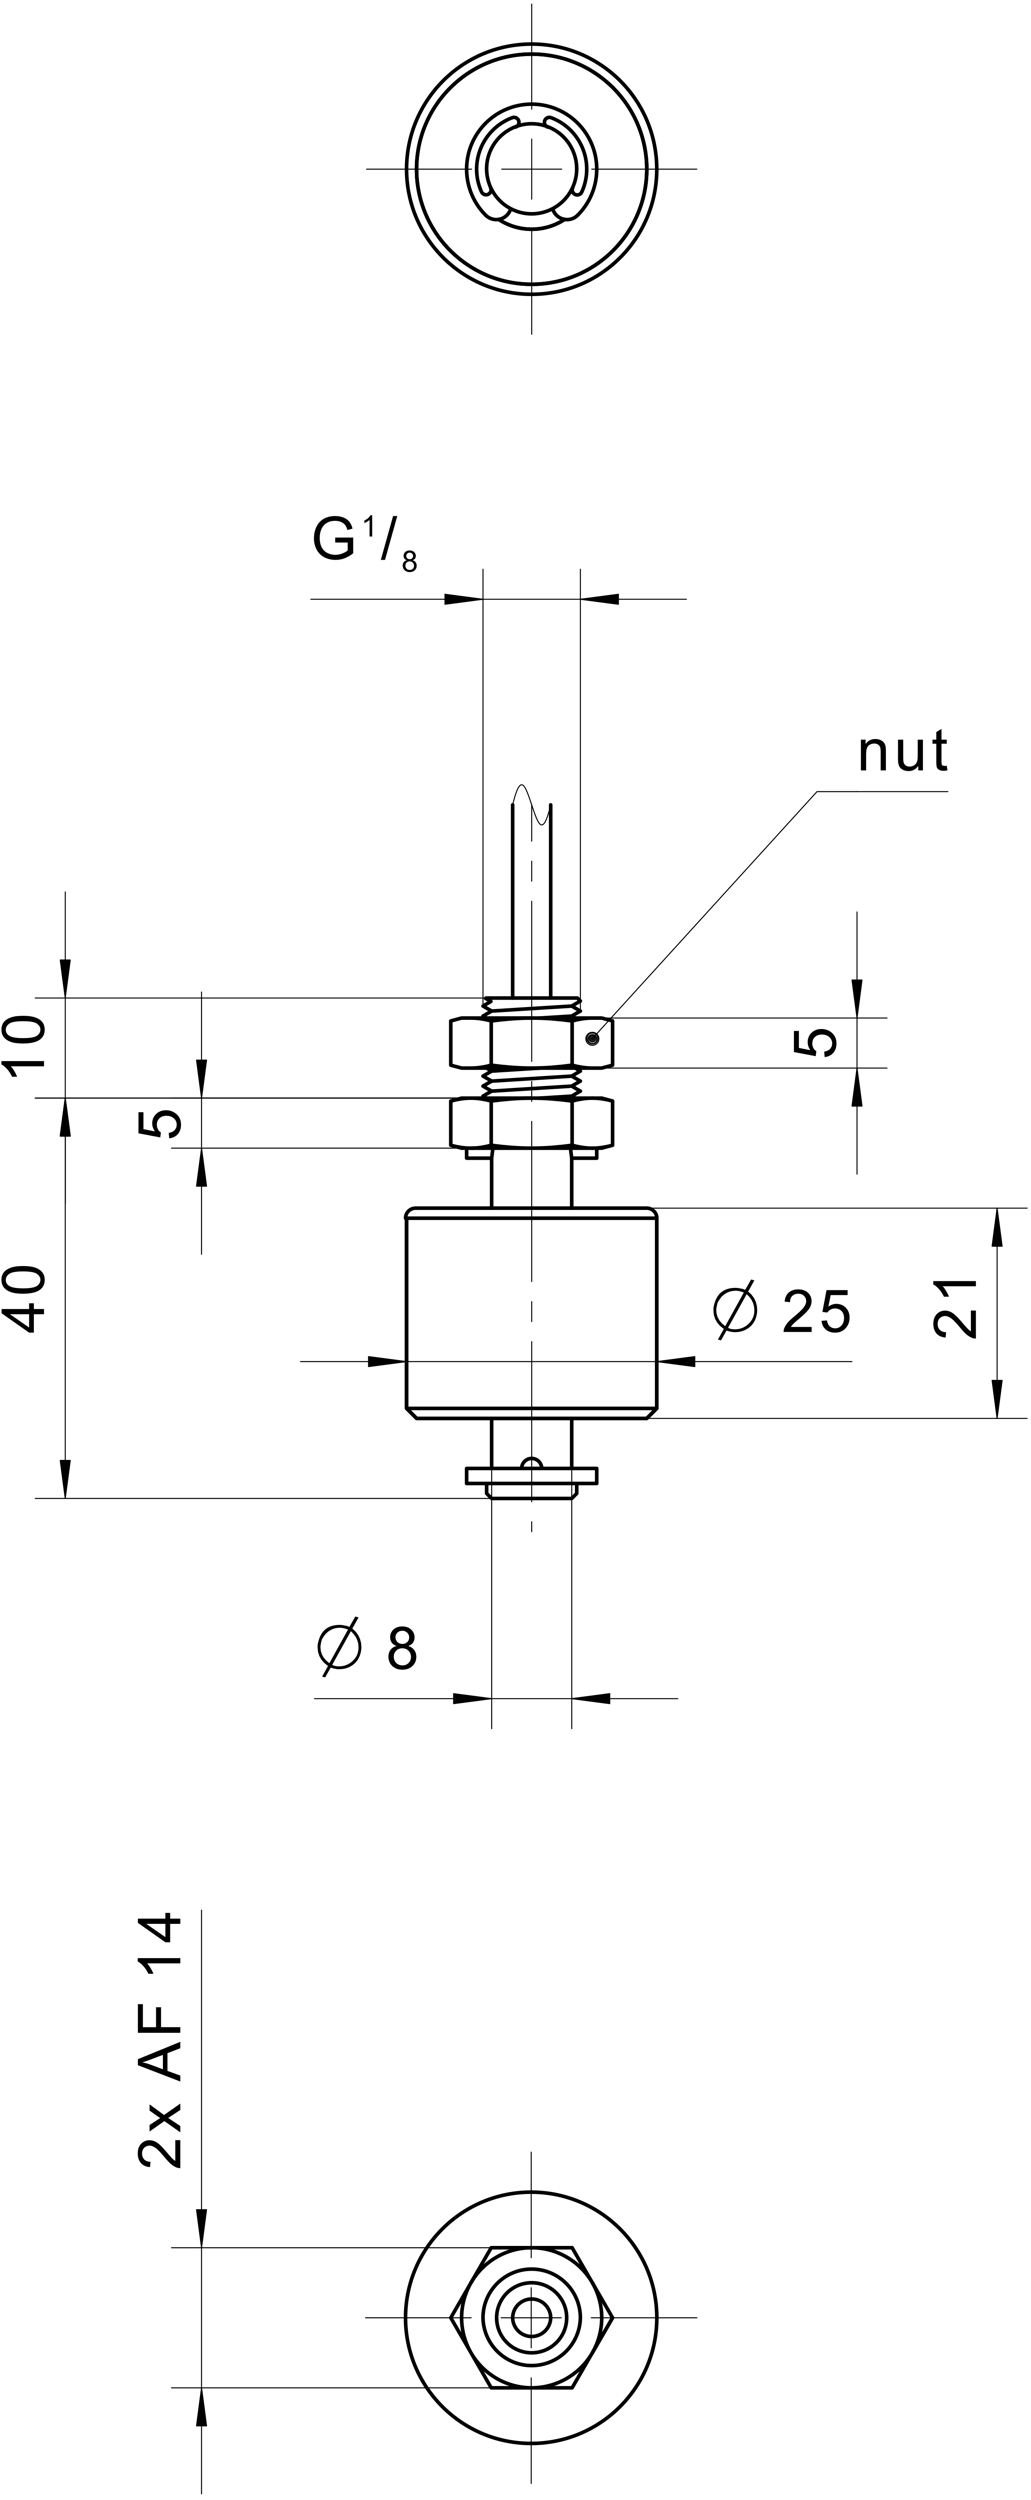 <svg fill="#000000" viewBox="0 0 194.67 472" xmlns="http://www.w3.org/2000/svg"><path d="m100.3 443.3v-11.338m0 17.008v19.946m0-42.624v-19.945m-11.338 31.283h-19.946m25.616 0h11.337m5.669 0h19.947m-38.75-160.36v49.133m15.12-49.133v49.133m20.031-5.669h-68.61" fill="none" stroke="#000" stroke-linecap="round" stroke-linejoin="round" stroke-miterlimit="10" stroke-width=".189"/><path d="M74.859 310.787l-.374-.171-.301-.213-.232-.255-.221-.457-.074-.539.039-.42.118-.384.195-.35.276-.317.34-.26.392-.185.444-.112.496-.039.5.039.448.115.397.192.345.268.28.32.2.353.12.387.038.42-.073.522-.221.451-.227.253-.295.211-.364.17.452.193.374.26.296.324.214.38.13.426.044.472-.046.494-.137.452-.227.412-.319.37-.391.306-.45.218-.506.131-.566.044-.564-.044-.506-.13-.45-.22-.393-.305-.317-.374-.227-.419-.136-.46-.047-.501.045-.494.131-.434.22-.379.302-.316.377-.241zm-.198-1.668l.092.517.275.413.421.27.531.09.516-.089.412-.267.276-.4.09-.478-.093-.499-.284-.41-.417-.278-.51-.093-.517.09-.42.271-.278.396zm-.316 3.7l.05.414.148.4.25.351.344.261.41.16.437.055.444-.05.388-.153.333-.252.256-.329.152-.385.05-.439-.052-.447-.16-.39-.263-.339-.339-.257-.395-.155-.446-.05-.436.05-.385.152-.333.256-.251.33-.151.383-.05.434M68.098 312.09l-.174.562-.236.51-.297.457-.36.405-.423.352-.457.287-.482.222-.505.159-.53.095-.551.033-.478-.021-.615-.119-.36-.099-.198-.06-1.035 1.85-.576-.16 1.114-2.008-.708-.562-.551-.634-.393-.708-.238-.782-.078-.853.02-.537.12-.536.189-.611.236-.541.283-.474.328-.404.374-.337.423-.279.475-.217.525-.155.576-.093.627-.03.377.02.437.078.478.08.536.199 1.113-1.95.618.16-1.174 2.108.616.575.477.64.343.708.205.775.07.841-.036.521zm-1.849-4.097l-3.518 6.343.32.165.43.1.542.034.573-.042.543-.121.513-.203.483-.284.453-.365.4-.433.312-.474.223-.512.134-.553.045-.592-.06-.695-.173-.654-.29-.612-.407-.571zm-2.046-.656l-.603.044-.563.128-.525.215-.485.301-.45.387-.249.29-.272.389-.295.493-.142.592-.087.477-.028.363.067.7.202.652.339.604.473.556.608.51 3.519-6.362-.573-.188-.504-.113-.432-.038" fill-rule="evenodd"/><path d="m92.83 320.73-7.18-0.945m0 0v1.89m0 0 7.18-0.945m-7.18-0.912h0.254m-0.254 0h0.254m-0.254 0.097h0.982m-0.982 0.097h1.711m-1.711 0.094h2.44m-2.44 0.096h3.17m-3.17 0.096h3.9m-3.9 0.097h4.629m-4.629 0.097h5.358m-5.358 0.094h6.087m-6.087 0.096h6.817m-6.817 0.96h0.254m-0.254 0h0.254m-0.254-0.096h0.982m-0.982-0.094h1.711m-1.711-0.098h2.44m-2.44-0.096h3.17m-3.17-0.096h3.9m-3.9-0.096h4.629m-4.629-0.094h5.358m-5.358-0.097h6.087m-6.087-0.097h6.817m15.483-0.048 7.18 0.945m0 0v-1.89m0 0-7.18 0.945m7.18 0.912h-0.254m0.254 0h-0.254m0.254-0.096h-0.983m0.983-0.094h-1.711m1.711-0.098h-2.442m2.442-0.096h-3.17m3.17-0.096h-3.9m3.9-0.096h-4.628m4.628-0.094h-5.358m5.358-0.097h-6.087m6.087-0.097h-6.816m6.816-0.96h-0.254m0.254 0h-0.254m0.254 0.097h-0.983m0.983 0.097h-1.711m1.711 0.094h-2.442m2.442 0.096h-3.17m3.17 0.096h-3.9m3.9 0.097h-4.628m4.628 0.097h-5.358m5.358 0.094h-6.087m6.087 0.096h-6.816m52.556-63.59h-104.13" fill="none" stroke="#000" stroke-linecap="round" stroke-linejoin="round" stroke-miterlimit="10" stroke-width=".189"/><path d="M153.253 250.55v.945h-5.296l.023-.35.092-.334.161-.359.215-.355.27-.352.247-.273.298-.293.346-.314.886-.744.421-.374.353-.34.286-.303.217-.267.255-.412.153-.394.05-.38-.103-.538-.318-.446-.304-.224-.362-.135-.422-.045-.44.048-.38.141-.316.236-.237.321-.143.394-.052.466-1.01-.104.088-.53.16-.466.23-.396.303-.329.368-.26.427-.187.484-.112.542-.036.546.039.486.121.427.199.367.28.293.339.21.377.126.415.043.454-.05.476-.148.47-.161.314-.217.327-.278.337-.265.28-.34.33-.416.376-1.012.866-.38.338-.237.232-.23.262-.185.268M155.11 249.395l1.033-.087.109.461.176.379.244.297.464.282.548.094.448-.058.401-.18.352-.298.274-.396.164-.473.054-.552-.053-.521-.157-.442-.264-.364-.346-.27-.412-.163-.478-.053-.452.054-.406.164-.341.246-.26.312-.924-.12.776-4.116h3.985v.94h-3.198l-.431 2.153.49-.279.503-.168.52-.056.504.046.463.136.423.228.381.317.316.39.225.44.135.494.045.545-.038.526-.119.488-.199.452-.277.414-.33.351-.377.272-.421.195-.465.116-.511.04-.523-.039-.47-.115-.422-.19-.373-.268-.308-.332-.233-.38-.16-.431M142.836 248.452l-.175.563-.234.509-.299.457-.36.404-.423.354-.457.286-.481.223-.506.159-.529.094-.552.032-.477-.02-.616-.118-.358-.1-.198-.059-1.035 1.848-.577-.159 1.113-2.009-.708-.56-.55-.635-.395-.708-.236-.78-.078-.854.019-.538.12-.536.19-.61.237-.543.281-.472.33-.405.373-.336.424-.279.473-.217.525-.156.576-.092.627-.032.377.02.438.08.477.08.536.197 1.113-1.947.618.158-1.174 2.109.616.573.479.642.343.708.204.774.069.842-.036.521zm-1.85-4.096l-3.518 6.343.32.165.43.1.542.033.573-.041.543-.121.515-.203.481-.284.453-.365.402-.434.31-.473.223-.513.135-.552.044-.592-.058-.695-.174-.655-.29-.612-.408-.572zm-2.047-.656l-.6.043-.564.129-.524.215-.487.3-.45.386-.249.29-.272.392-.293.493-.143.59-.086.478-.03.363.067.7.204.652.337.604.474.556.608.509 3.52-6.361-.575-.188-.504-.114-.433-.037" fill-rule="evenodd"/><path d="m76.768 257.09-7.182-0.945m0 0v1.891m0 0 7.182-0.945m-7.182-0.912h0.254m-0.254 0h0.254m-0.254 0.096h0.983m-0.983 0.097h1.712m-1.712 0.095h2.442m-2.442 0.096h3.171m-3.171 0.096h3.9m-3.9 0.096h4.63m-4.63 0.095h5.36m-5.36 0.098h6.087m-6.087 0.095h6.818m-6.818 0.96h0.254m-0.254 0h0.254m-0.254-0.096h0.983m-0.983-0.095h1.712m-1.712-0.097h2.442m-2.442-0.096h3.171m-3.171-0.095h3.9m-3.9-0.097h4.63m-4.63-0.097h5.36m-5.36-0.095h6.087m-6.087-0.096h6.818m47.608-0.049 7.181 0.946m0 0v-1.89m0-1e-3 -7.181 0.946m7.181 0.912h-0.254m0.254 0h-0.254m0.254-0.096h-0.984m0.984-0.095h-1.712m1.712-0.097h-2.44m2.44-0.096h-3.172m3.172-0.095h-3.9m3.9-0.097h-4.629m4.629-0.097h-5.358m5.358-0.095h-6.086m6.086-0.096h-6.817m6.817-0.96h-0.254m0.254 0h-0.254m0.254 0.096h-0.984m0.984 0.097h-1.712m1.712 0.095h-2.44m2.44 0.096h-3.172m3.172 0.096h-3.9m3.9 0.096h-4.629m4.629 0.095h-5.358m5.358 0.098h-6.086m6.086 0.095h-6.817m-2.257-28.926h71.824m-71.822 39.698h71.822m-5.671-39.698v39.698" fill="none" stroke="#000" stroke-linecap="round" stroke-linejoin="round" stroke-miterlimit="10" stroke-width=".189"/><path d="M183.32 247.45h.947v5.295l-.348-.022-.335-.092-.36-.162-.355-.214-.352-.27-.272-.248-.293-.298-.313-.347-.746-.885-.374-.42-.339-.354-.304-.285-.267-.217-.41-.255-.395-.153-.38-.051-.539.104-.445.317-.225.304-.134.363-.045.42.047.443.141.378.237.315.322.239.393.144.467.05-.104 1.011-.532-.088-.464-.159-.396-.232-.33-.302-.26-.368-.186-.427-.112-.484-.038-.541.04-.547.12-.487.2-.426.279-.366.339-.294.377-.211.416-.125.453-.043.476.05.47.147.316.16.325.219.337.277.282.264.328.342.376.416.866 1.013.338.377.232.239.264.23.265.185M184.267 241.888v.984h-6.27l.227.261.225.312.226.36.208.371.169.344.132.319h-.952l-.204-.4-.224-.374-.245-.348-.266-.321-.365-.372-.357-.29-.35-.213v-.633" fill-rule="evenodd"/><path d="m188.27 228.12-0.944 7.183m0 0h1.89m1e-3 0-0.947-7.183m-0.912 7.183v-0.255m0 0.255v-0.255m0.097 0.255v-0.984m0.095 0.984v-1.713m0.096 1.713v-2.443m0.097 2.443v-3.172m0.095 3.172v-3.9m0.096 3.9v-4.63m0.096 4.63v-5.36m0.096 5.36v-6.088m0.096 6.088v-6.817m0.96 6.817v-0.255m0 0.255v-0.255m-0.096 0.255v-0.984m-0.095 0.984v-1.713m-0.097 1.713v-2.443m-0.096 2.443v-3.172m-0.095 3.172v-3.9m-0.097 3.9v-4.63m-0.096 4.63v-5.36m-0.095 5.36v-6.088m-0.097 6.088v-6.817m-0.048 39.332 0.947-7.182m0 0h-1.891m0 0 0.944 7.182m0.912-7.182v0.254m0-0.254v0.254m-0.096-0.254v0.983m-0.095-0.983v1.712m-0.097-1.712v2.442m-0.096-2.442v3.171m-0.095-3.171v3.9m-0.097-3.9v4.63m-0.096-4.63v5.359m-0.095-5.359v6.088m-0.097-6.088v6.818m-0.96-6.818v0.254m0-0.254v0.254m0.097-0.254v0.983m0.095-0.983v1.712m0.096-1.712v2.442m0.097-2.442v3.171m0.095-3.171v3.9m0.096-3.9v4.63m0.096-4.63v5.359m0.096-5.359v6.088m0.096-6.088v6.818m-80.196 156.95h-75.643m75.643 26.455h-75.643m5.67 20.031v-110.24" fill="none" stroke="#000" stroke-linecap="round" stroke-linejoin="round" stroke-miterlimit="10" stroke-width=".189"/><path d="M33.103 404.09h.945v5.295l-.348-.022-.335-.091-.358-.163-.356-.214-.351-.27-.273-.249-.294-.297-.313-.347-.744-.884-.376-.421-.339-.354-.302-.285-.267-.217-.41-.255-.397-.153-.378-.051-.539.104-.447.317-.224.304-.136.363-.044.42.047.443.143.377.237.317.32.238.395.144.465.049-.104 1.012-.532-.088-.464-.16-.396-.23-.33-.303-.26-.368-.186-.427-.112-.484-.037-.542.04-.547.12-.487.2-.425.28-.366.338-.294.378-.21.414-.126.455-.043.477.05.468.147.315.16.327.219.337.276.28.265.328.342.377.416.868 1.011.336.38.23.238.265.23.267.185M34.048 402.616l-3.016-2.121-2.788 1.962v-1.23l1.361-.89.356-.228.294-.177-.34-.23-1.67-1.19v-1.176l2.731 2.005 3.072-2.158v1.208l-2.29 1.509 2.29 1.524M34.048 393.022l-8.012-3.077v-1.142l8.012-3.279v1.207l-2.427.936v3.35l2.427.88zm-3.29-2.312v-2.715l-2.7 1.014-.44.155-.393.13-.347.106.513.115.509.144.508.172 2.35.88M34.048 383.821h-8.012v-5.406h.945v4.345h2.482V379h.945v3.76h3.64M34.048 369.725v.984h-6.27l.227.262.226.31.226.362.207.37.17.344.131.319h-.95l-.206-.4-.224-.373-.245-.348-.267-.322-.364-.372-.356-.29-.35-.212v-.634M34.048 363.25H32.13v3.477h-.903l-5.192-3.658v-.802h5.192v-1.083h.903v1.083h1.917zm-2.82 0h-3.612l3.612 2.51v-2.51" fill-rule="evenodd"/><path d="m38.055 424.4 0.945-7.182m0 0h-1.89m0 0 0.945 7.182m0.912-7.182v0.253m0-0.253v0.253m-0.097-0.253v0.983m-0.095-0.983v1.712m-0.096-1.712v2.441m-0.096-2.441v3.17m-0.097-3.17v3.899m-0.096-3.899v4.63m-0.095-4.63v5.357m-0.097-5.357v6.087m-0.095-6.087v6.816m-0.96-6.816v0.253m0-0.253v0.253m0.096-0.253v0.983m0.096-0.983v1.712m0.095-1.712v2.441m0.097-2.441v3.17m0.096-3.17v3.899m0.096-3.899v4.63m0.096-4.63v5.357m0.095-5.357v6.087m0.097-6.087v6.816m0.048 26.821-0.946 7.182m1e-3 0h1.89m0 0-0.945-7.182m-0.912 7.182v-0.254m0 0.254v-0.254m0.096 0.254v-0.983m0.096 0.983v-1.712m0.095 1.712v-2.442m0.097 2.442v-3.17m0.096 3.17v-3.9m0.096 3.9v-4.63m0.096 4.63v-5.359m0.095 5.359v-6.088m0.097 6.088v-6.818m0.96 6.818v-0.254m0 0.254v-0.254m-0.097 0.254v-0.983m-0.095 0.983v-1.712m-0.096 1.712v-2.442m-0.096 2.442v-3.17m-0.097 3.17v-3.9m-0.096 3.9v-4.63m-0.095 4.63v-5.359m-0.097 5.359v-6.088m-0.095 6.088v-6.818m62.287-259h67.095m-67.095 9.449h67.095m-5.668-29.48v49.512" fill="none" stroke="#000" stroke-linecap="round" stroke-linejoin="round" stroke-miterlimit="10" stroke-width=".189"/><path d="M155.71 199.597l-.086-1.033.46-.11.38-.178.296-.243.283-.462.094-.548-.058-.45-.18-.401-.296-.352-.396-.272-.475-.165-.55-.055-.523.053-.442.158-.365.265-.27.345-.162.412-.053.478.053.452.164.406.247.342.312.26-.122.922-4.114-.776v-3.984h.94v3.198l2.153.432-.28-.49-.167-.504-.056-.521.046-.504.136-.463.228-.422.317-.382.39-.316.44-.225.494-.135.545-.045.526.04.488.119.452.197.414.279.351.33.272.376.195.42.117.467.039.51-.039.522-.115.472-.19.421-.27.372-.329.307-.383.235-.429.16" fill-rule="evenodd"/><path d="m161.82 192.22 0.944-7.181m0 0h-1.89m-1e-3 0 0.947 7.181m0.911-7.181v0.254m0-0.254v0.254m-0.096-0.254v0.984m-0.096-0.984v1.712m-0.096-1.712v2.441m-0.096-2.441v3.17m-0.096-3.17v3.9m-0.096-3.9v4.629m-0.095-4.629v5.358m-0.097-5.358v6.088m-0.096-6.088v6.817m-0.96-6.817v0.254m0-0.254v0.254m0.096-0.254v0.984m0.096-0.984v1.712m0.096-1.712v2.441m0.096-2.441v3.17m0.096-3.17v3.9m0.096-3.9v4.629m0.096-4.629v5.358m0.096-5.358v6.088m0.096-6.088v6.817m0.049 9.813-0.946 7.182m-1e-3 0h1.891m0 0-0.944-7.182m-0.913 7.182v-0.255m0 0.255v-0.255m0.096 0.255v-0.983m0.096 0.983v-1.712m0.096 1.712v-2.442m0.096 2.442v-3.171m0.096 3.171v-3.9m0.096 3.9v-4.63m0.096 4.63v-5.359m0.096 5.359v-6.088m0.096 6.088v-6.818m0.96 6.818v-0.255m0 0.255v-0.255m-0.096 0.255v-0.983m-0.096 0.983v-1.712m-0.096 1.712v-2.442m-0.096 2.442v-3.171m-0.096 3.171v-3.9m-0.096 3.9v-4.63m-0.095 4.63v-5.359m-0.097 5.359v-6.088m-0.096 6.088v-6.818m-70.1-13.592h-85.116m82.285 18.898h-82.285m5.671-38.93v58.962" fill="none" stroke="#000" stroke-linecap="round" stroke-linejoin="round" stroke-miterlimit="10" stroke-width=".189"/><path d="M8.312 200.35v.983h-6.27l.227.262.226.312.225.361.208.37.168.343.132.32h-.95l-.205-.4-.225-.374-.244-.347-.266-.323-.365-.37-.356-.292-.35-.212v-.634M4.36 197.028l-.545-.012-.503-.035-.456-.057-.413-.081-.367-.104-.536-.227-.445-.29-.36-.353-.26-.418-.156-.486-.052-.549.029-.413.087-.376.145-.343.199-.305.249-.267.302-.23.349-.197.397-.166.445-.136.38-.078.443-.056.503-.034.565-.012.543.012.499.034.455.058.414.082.368.104.533.226.447.289.36.353.261.418.156.484.052.553-.052.548-.156.487-.259.424-.364.361-.45.285-.55.222-.653.158-.752.096zm0-1.012l.736-.017.632-.055.525-.092.42-.128.317-.165.36-.334.217-.381.073-.428-.073-.428-.22-.379-.363-.33-.315-.167-.42-.13-.525-.094-.63-.055-.734-.018-.737.018-.633.055-.526.093-.42.131-.313.167-.36.332-.218.382-.072.434.063.421.192.361.319.3.342.183.442.143.542.101.639.061.74.019" fill-rule="evenodd"/><path d="m12.319 188.44 0.945-7.181m0 0h-1.892m0 0 0.947 7.181m0.911-7.181v0.253m0-0.253v0.253m-0.095-0.253v0.983m-0.096-0.983v1.712m-0.096-1.712v2.441m-0.096-2.441v3.17m-0.097-3.17v3.899m-0.095-3.899v4.63m-0.096-4.63v5.357m-0.098-5.357v6.087m-0.094-6.087v6.816m-0.96-6.816v0.253m0-0.253v0.253m0.096-0.253v0.983m0.094-0.983v1.712m0.098-1.712v2.441m0.095-2.441v3.17m0.095-3.17v3.899m0.098-3.899v4.63m0.096-4.63v5.357m0.094-5.357v6.087m0.097-6.087v6.816m0.049 19.263-0.947 7.181m0 0h1.892m0 0-0.945-7.181m-0.912 7.181v-0.255m0 0.255v-0.255m0.096 0.255v-0.984m0.094 0.984v-1.712m0.098 1.712v-2.441m0.095 2.441v-3.172m0.095 3.172v-3.9m0.098 3.9v-4.63m0.096 4.63v-5.359m0.094 5.359v-6.088m0.097 6.088v-6.817m0.96 6.817v-0.255m0 0.255v-0.255m-0.095 0.255v-0.984m-0.096 0.984v-1.712m-0.096 1.712v-2.441m-0.096 2.441v-3.172m-0.097 3.172v-3.9m-0.095 3.9v-4.63m-0.096 4.63v-5.359m-0.098 5.359v-6.088m-0.094 6.088v-6.817m80.463 75.226h-86.181m82.284-75.59h-82.285m5.671 75.59v-75.59" fill="none" stroke="#000" stroke-linecap="round" stroke-linejoin="round" stroke-miterlimit="10" stroke-width=".189"/><path d="M8.312 248.145H6.393v3.476h-.9l-5.195-3.657v-.803h5.194v-1.082h.901v1.082h1.919zm-2.82 0H1.88l3.613 2.51v-2.51M4.36 244.273l-.545-.012-.503-.034-.456-.059-.413-.081-.367-.104-.536-.228-.445-.29-.36-.352-.26-.418-.156-.486-.052-.549.029-.412.087-.377.145-.343.199-.304.249-.27.302-.229.349-.197.397-.165.445-.135.38-.079.443-.056.503-.034.565-.011.543.012.499.033.455.058.414.082.368.104.533.226.447.289.36.353.261.419.156.483.052.553-.052.548-.156.487-.259.424-.364.361-.45.285-.55.222-.653.158-.752.095zm0-1.012l.736-.018.632-.055.525-.092.42-.13.317-.163.36-.334.217-.381.073-.428-.073-.427-.22-.38-.363-.329-.315-.168-.42-.13-.525-.093-.63-.057-.734-.017-.737.017-.633.057-.526.092-.42.131-.313.168-.36.33-.218.383-.072.435.063.42.192.36.319.3.342.184.442.143.542.101.639.06.74.021" fill-rule="evenodd"/><path d="m12.319 282.93 0.945-7.181m0 0h-1.892m0 0 0.947 7.181m0.911-7.181v0.253m0-0.253v0.253m-0.095-0.253v0.984m-0.096-0.984v1.712m-0.096-1.712v2.441m-0.096-2.441v3.17m-0.097-3.17v3.899m-0.095-3.899v4.63m-0.096-4.63v5.357m-0.098-5.357v6.087m-0.094-6.087v6.817m-0.96-6.817v0.253m0-0.253v0.253m0.096-0.253v0.984m0.094-0.984v1.712m0.098-1.712v2.441m0.095-2.441v3.17m0.095-3.17v3.899m0.098-3.899v4.63m0.096-4.63v5.357m0.094-5.357v6.087m0.097-6.087v6.817m0.049-75.226-0.947 7.181m0 0h1.892m0 0-0.945-7.181m-0.912 7.181v-0.255m0 0.255v-0.255m0.096 0.255v-0.984m0.094 0.984v-1.712m0.098 1.712v-2.441m0.095 2.441v-3.172m0.095 3.172v-3.9m0.098 3.9v-4.63m0.096 4.63v-5.359m0.094 5.359v-6.088m0.097 6.088v-6.817m0.96 6.817v-0.255m0 0.255v-0.255m-0.095 0.255v-0.984m-0.096 0.984v-1.712m-0.096 1.712v-2.441m-0.096 2.441v-3.172m-0.097 3.172v-3.9m-0.095 3.9v-4.63m-0.096 4.63v-5.359m-0.098 5.359v-6.088m-0.094 6.088v-6.817m88.023 9.083h-68.005m68.005-9.447h-68.005m5.67 29.481v-49.513" fill="none" stroke="#000" stroke-linecap="round" stroke-linejoin="round" stroke-miterlimit="10" stroke-width=".189"/><path d="M31.95 214.937l-.089-1.032.463-.11.379-.178.295-.242.285-.463.093-.55-.059-.449-.178-.4-.299-.352-.395-.274-.474-.163-.551-.055-.523.052-.442.159-.363.264-.27.347-.163.412-.054.477.055.452.164.405.245.342.312.26-.121.924-4.115-.776v-3.984h.94v3.197l2.154.43-.28-.487-.167-.506-.056-.521.045-.503.136-.464.228-.422.318-.38.39-.316.44-.226.493-.136.546-.044.525.039.49.119.45.198.415.279.35.33.273.375.194.422.118.465.038.51-.038.523-.115.472-.192.422-.267.372-.33.306-.382.234-.43.16" fill-rule="evenodd"/><path d="m38.055 216.79-0.946 7.183m1e-3 0h1.89m0 0-0.945-7.182m-0.912 7.182v-0.254m0 0.254v-0.254m0.096 0.254v-0.984m0.096 0.984v-1.713m0.095 1.713v-2.442m0.097 2.442v-3.172m0.096 3.172v-3.9m0.096 3.9v-4.63m0.096 4.63v-5.358m0.095 5.358v-6.088m0.097 6.088v-6.817m0.96 6.817v-0.254m0 0.254v-0.254m-0.097 0.254v-0.984m-0.095 0.984v-1.713m-0.096 1.713v-2.442m-0.096 2.442v-3.172m-0.097 3.172v-3.9m-0.096 3.9v-4.63m-0.095 4.63v-5.358m-0.097 5.358v-6.088m-0.095 6.088v-6.817m-0.048-9.813 0.945-7.183m0 1e-3h-1.89m0 0 0.945 7.182m0.912-7.182v0.254m0-0.254v0.254m-0.097-0.254v0.983m-0.095-0.983v1.712m-0.096-1.712v2.442m-0.096-2.442v3.171m-0.097-3.171v3.9m-0.096-3.9v4.63m-0.095-4.63v5.358m-0.097-5.358v6.088m-0.095-6.088v6.816m-0.96-6.816v0.254m0-0.254v0.254m0.096-0.254v0.983m0.096-0.983v1.712m0.095-1.712v2.442m0.097-2.442v3.171m0.096-3.171v3.9m0.096-3.9v4.63m0.096-4.63v5.358m0.095-5.358v6.088m0.097-6.088v6.816m53.19-17.02v-82.48m18.386 83.424v-83.424m20.031 5.671h-70.934" fill="none" stroke="#000" stroke-linecap="round" stroke-linejoin="round" stroke-miterlimit="10" stroke-width=".189"/><path d="M63.293 102.44v-.94l3.395-.005v2.972l-.395.293-.4.255-.405.214-.413.179-.418.136-.424.097-.428.059-.434.019-.464-.019-.448-.061-.428-.1-.414-.142-.396-.181-.45-.281-.393-.339-.334-.395-.276-.45-.177-.391-.138-.41-.098-.426-.06-.447-.019-.462.02-.463.057-.448.098-.436.137-.423.173-.412.274-.474.325-.41.38-.345.432-.279.379-.177.401-.137.423-.099.445-.06.468-.019.56.031.523.096.486.157.436.211.367.261.3.311.245.37.203.435.159.506-.958.262-.201-.546-.247-.416-.324-.314-.44-.244-.344-.117-.368-.072-.392-.024-.462.025-.419.075-.376.124-.479.255-.378.325-.288.379-.216.414-.134.379-.096.395-.057.412-.019.426.023.514.068.47.115.427.16.381.285.44.359.358.433.274.48.194.499.117.518.039.456-.03.449-.086.44-.147.403-.181.331-.191.261-.196v-1.492M70.273 101.301h-.492v-3.134l-.13.113-.156.113-.18.112-.186.104-.172.084-.16.067v-.476l.2-.103.187-.112.175-.121.16-.133.186-.183.146-.179.106-.174h.316M71.903 105.719l2.321-8.286h.788l-2.317 8.286M76.803 105.783l-.187-.086-.152-.106-.116-.128-.11-.228-.036-.271.018-.21.06-.191.098-.176.138-.158.17-.129.195-.093.223-.056.248-.019.25.019.223.058.199.095.172.135.14.16.1.176.06.194.02.21-.037.261-.11.224-.114.127-.148.106-.182.086.227.096.187.129.146.161.108.191.066.213.021.236-.023.247-.067.227-.115.205-.158.185-.197.154-.224.109-.253.065-.283.023-.282-.023-.254-.065-.226-.11-.194-.153-.159-.186-.114-.21-.068-.229-.023-.252.021-.247.067-.217.108-.19.152-.157.188-.121zm-.099-.834l.045.258.137.206.211.136.266.044.257-.044.207-.133.137-.2.045-.24-.046-.25-.142-.203-.209-.14-.255-.046-.257.044-.21.135-.14.199zm-.159 1.85l.026.206.073.2.125.176.174.131.204.08.218.027.221-.026.195-.076.167-.126.127-.164.077-.192.026-.22-.027-.223-.08-.196-.132-.17-.17-.127-.197-.078-.223-.026-.218.026-.192.076-.167.128-.125.166-.076.19-.026.218" fill-rule="evenodd"/><path d="m91.197 113.15-7.18-0.947m0 0v1.892m0 0 7.18-0.945m-7.18-0.912h0.254m-0.254 0h0.254m-0.254 0.094h0.983m-0.983 0.097h1.712m-1.712 0.097h2.442m-2.442 0.095h3.171m-3.171 0.096h3.9m-3.9 0.095h4.63m-4.63 0.097h5.358m-5.358 0.096h6.088m-6.088 0.097h6.816m-6.816 0.96h0.254m-0.254 0h0.254m-0.254-0.097h0.983m-0.983-0.096h1.712m-1.712-0.095h2.442m-2.442-0.097h3.171m-3.171-0.096h3.9m-3.9-0.096h4.63m-4.63-0.096h5.358m-5.358-0.097h6.088m-6.088-0.095h6.816m18.75-0.047 7.18 0.945m0 0v-1.892m0 0-7.18 0.947m7.18 0.912h-0.254m0.254 0h-0.254m0.254-0.097h-0.983m0.983-0.096h-1.712m1.712-0.095h-2.442m2.442-0.097h-3.17m3.17-0.096h-3.9m3.9-0.096h-4.63m4.63-0.096h-5.358m5.358-0.097h-6.087m6.087-0.095h-6.816m6.816-0.959h-0.254m0.254 0h-0.254m0.254 0.094h-0.983m0.983 0.097h-1.712m1.712 0.097h-2.442m2.442 0.095h-3.17m3.17 0.096h-3.9m3.9 0.095h-4.63m4.63 0.097h-5.358m5.358 0.096h-6.087m6.087 0.097h-6.816m51.87 36.372h-7.56m0 0-42.408 46.623m1.23 0a1.23 1.23 0 1 1-1e-3 -0.022z" fill="none" stroke="#000" stroke-linecap="round" stroke-linejoin="round" stroke-miterlimit="10" stroke-width=".189"/><path d="m112.88 196.1a1.036 1.036 0 1 1 0-0.019z" fill="none" stroke="#000" stroke-linecap="round" stroke-linejoin="round" stroke-miterlimit="10" stroke-width=".189"/><path d="M112.695 196.095a.844.844 0 1 1-.002-.015z" fill="none" stroke="#000" stroke-linecap="round" stroke-linejoin="round" stroke-miterlimit="10" stroke-width=".189"/><path d="m112.5 196.1a0.653 0.653 0 1 1 0-0.01z" fill="none" stroke="#000" stroke-linecap="round" stroke-linejoin="round" stroke-miterlimit="10" stroke-width=".189"/><path d="M112.31 196.095a.46.46 0 1 1 0-.008z" fill="none" stroke="#000" stroke-linecap="round" stroke-linejoin="round" stroke-miterlimit="10" stroke-width=".189"/><path d="M112.119 196.095a.27.27 0 0 1-.538 0 .27.27 0 0 1 .538-.004z" fill="none" stroke="#000" stroke-linecap="round" stroke-linejoin="round" stroke-miterlimit="10" stroke-width=".189"/><path d="M111.927 196.095a.077.077 0 0 1-.078.077.077.077 0 0 1-.076-.077c0-.043.035-.076.076-.076.042 0 .076.033.078.074z" fill="none" stroke="#000" stroke-linecap="round" stroke-linejoin="round" stroke-miterlimit="10" stroke-width=".189"/><path d="M162.555 145.465v-5.804h.884v.826l.278-.346.326-.266.369-.192.415-.115.46-.039.502.048.459.144.387.216.274.276.187.335.121.392.04.376.014.581v3.568h-.984v-3.53l-.028-.526-.087-.37-.16-.27-.25-.206-.315-.136-.368-.044-.4.044-.362.133-.325.221-.253.346-.151.504-.05.664v3.17M173.384 145.465v-.852l-.29.354-.33.276-.368.196-.407.118-.446.04-.498-.049-.464-.148-.386-.221-.276-.271-.182-.333-.118-.399-.046-.375-.014-.544v-3.596h.984v3.219l.014.645.046.394.145.346.248.266.336.164.408.054.43-.056.4-.168.33-.269.217-.348.091-.301.053-.38.02-.455v-3.11h.983v5.803M178.755 144.585l.142.87-.393.065-.35.021-.475-.041-.356-.127-.251-.197-.164-.247-.068-.253-.04-.387-.012-.524v-3.338h-.721v-.766h.721v-1.437l.979-.59v2.027h.988v.766h-.988v3.393l.048.541.169.191.34.072" fill-rule="evenodd"/><path d="m161.82 149.47h17.162m-78.589-111.86v-11.344m0 17.008v19.847m0-42.519v-19.84m-11.34 31.176h-19.841m25.511 0h11.339m5.669 0h19.843m-27.59 120.03-0.112 0.46m1e-3 0-0.113 0.434m0 0-0.113 0.406m0 0-0.112 0.379m0 0-0.113 0.35m0 1e-3 -0.112 0.321m0 0-0.112 0.29m0 1e-3 -0.112 0.26m0 0-0.095 0.194m0 1e-3 -0.093 0.17m0 0-0.095 0.15m0 0-0.093 0.123m0 0-0.1 0.106m0 0-0.1 0.076m1e-3 0-0.099 0.05m1e-3 0-0.085 0.02m0 0-0.084-1e-3m0 0-0.084-0.021m0 0-0.084-0.043m0 0-0.083-0.063m0 0-0.085-0.081m0 0-0.1-0.123m-1e-3 0-0.101-0.145m0 0-0.1-0.17m0 1e-3 -0.103-0.19m0 1e-3 -0.1-0.209m0 0-0.144-0.326m0 0-0.145-0.358m-1e-3 0-0.143-0.382m0 0-0.144-0.403m0 0-0.144-0.419m0 0-0.146-0.428m0 0-0.142-0.432m-1e-3 0-0.145-0.433m0 0-0.143-0.428m0 0-0.145-0.419m0 0-0.145-0.402m0-1e-3 -0.143-0.38m1e-3 0-0.146-0.36m0 0-0.144-0.326m0 0-0.101-0.208m0 0-0.1-0.19m0 1e-3 -0.101-0.168m0 0-0.102-0.147m0 0-0.101-0.121m0-1e-3 -0.084-0.08m-1e-3 0-0.083-0.065m0 0-0.084-0.042m0 0-0.084-0.022m0 0h-0.084m0 0-0.084 0.02m-1e-3 0-0.094 0.047m0 0-0.093 0.072m0 0-0.095 0.096m0 0-0.095 0.121m0 0-0.098 0.152m0 1e-3 -0.1 0.178m1e-3 0-0.099 0.203m0-1e-3 -0.113 0.26m0 0-0.112 0.293m0 0-0.112 0.32m0 0-0.112 0.352m0 0-0.112 0.378m0 0-0.112 0.407m0 0-0.112 0.433m0 0-0.114 0.46" fill="none" stroke="#000" stroke-linecap="round" stroke-linejoin="round" stroke-miterlimit="10" stroke-width=".189"/><path d="m107 437.63a6.614 6.614 0 1 1-1e-3 -0.114z" fill="none" stroke="#000" stroke-linecap="round" stroke-linejoin="round" stroke-miterlimit="10" stroke-width=".68"/><path d="M109.583 437.628a9.194 9.194 0 0 1-18.385 0c0-5.076 4.116-9.19 9.193-9.19a9.193 9.193 0 0 1 9.19 9.031zM115.664 437.628l-.955 1.655-.954 1.653-.476.827-.479.826-.477.827-.476.827M115.664 437.628l-.476-.824-.477-.828-.48-.827-.476-.828-.477-.828-.478-.826-.477-.827-.476-.825" fill="none" stroke="#000" stroke-linecap="round" stroke-linejoin="round" stroke-miterlimit="10" stroke-width=".68"/><path d="M111.847 444.243l.477-.827.476-.827.479-.826.476-.827.954-1.653.955-1.655M111.847 444.243a13.24 13.24 0 0 0 0-13.228M108.028 450.857l.955-1.653.953-1.653.479-.827.476-.827.478-.828.478-.826M100.39 450.857h7.638M100.39 450.857a13.23 13.23 0 0 0 11.457-6.614M88.933 444.243l.476.826.479.826.476.827.479.827.477.827.478.83.478.826.476.825M88.933 444.243a13.228 13.228 0 0 0 11.458 6.614M92.752 450.857h7.639M85.115 437.628l.954 1.652.952 1.653.479.827.478.826.478.829.477.828M88.933 431.015l-.476.826-.478.828-.476.826-.479.826-.953 1.655-.956 1.652M88.933 431.015a13.223 13.223 0 0 0 0 13.228M100.39 424.402a13.23 13.23 0 0 0-11.457 6.613" fill="none" stroke="#000" stroke-linecap="round" stroke-linejoin="round" stroke-miterlimit="10" stroke-width=".68"/><path d="M92.752 424.402l-.955 1.653-.954 1.653-.476.827-.479.826-.477.827-.478.827M100.39 424.402h-7.638M108.028 424.402h-7.637M111.847 431.015l-.479-.829-.477-.827-.479-.828-.477-.827-.954-1.652-.953-1.65M111.847 431.015a13.231 13.231 0 0 0-11.456-6.613" fill="none" stroke="#000" stroke-linecap="round" stroke-linejoin="round" stroke-miterlimit="10" stroke-width=".68"/><path d="m124.02 437.63c0 13.104-10.623 23.727-23.725 23.727-13.103 0-23.724-10.623-23.724-23.727 0-13.103 10.621-23.724 23.724-23.724 12.942 0 23.497 10.372 23.722 23.31z" fill="none" stroke="#000" stroke-linecap="round" stroke-linejoin="round" stroke-miterlimit="10" stroke-width=".68"/><path d="m103.98 437.63a3.592 3.592 0 0 1-7.183 0 3.592 3.592 0 0 1 7.182-0.061zm-9.814-396.2a11.315 11.315 0 0 0 6.224 1.856m-1e-3 0c2.212 0 4.374-0.64 6.224-1.856" fill="none" stroke="#000" stroke-linecap="round" stroke-linejoin="round" stroke-miterlimit="10" stroke-width=".68"/><path d="m122.12 31.944c0 12-9.729 21.732-21.73 21.732-12.003 0-21.734-9.732-21.734-21.732s9.731-21.728 21.734-21.728c11.854 0 21.521 9.496 21.728 21.352z" fill="none" stroke="#000" stroke-linecap="round" stroke-linejoin="round" stroke-miterlimit="10" stroke-width=".68"/><path d="m124.01 31.944c0 13.048-10.576 23.623-23.621 23.623-13.047 0-23.623-10.575-23.623-23.623s10.576-23.624 23.623-23.624c12.884 0 23.393 10.328 23.617 23.216z" fill="none" stroke="#000" stroke-linecap="round" stroke-linejoin="round" stroke-miterlimit="10" stroke-width=".68"/><path d="m122.12 31.944c0 12-9.729 21.732-21.73 21.732-12.003 0-21.734-9.732-21.734-21.732s9.731-21.728 21.734-21.728c11.854 0 21.521 9.496 21.728 21.352zm-27.954 9.48a11.315 11.315 0 0 0 6.224 1.856m-1e-3 0c2.212 0 4.374-0.64 6.224-1.856" fill="none" stroke="#000" stroke-linecap="round" stroke-linejoin="round" stroke-miterlimit="10" stroke-width=".68"/><path d="m108.89 31.944a8.504 8.504 0 1 1 0-0.144z" fill="none" stroke="#000" stroke-linecap="round" stroke-linejoin="round" stroke-miterlimit="10" stroke-width=".68"/><path d="M97.379 23.992a.947.947 0 0 0-.334-1.832.968.968 0 0 0-.336.064M96.71 22.224a10.393 10.393 0 0 0-5.795 13.992M90.915 36.216c.152.336.49.56.861.56a.946.946 0 0 0 .861-1.336M104.363 39.464a2.843 2.843 0 0 0 2.708 2c.752 0 1.474-.304 2.005-.832M91.705 40.632c.531.528 1.252.832 2.003.832a2.842 2.842 0 0 0 2.71-2" fill="none" stroke="#000" stroke-linecap="round" stroke-linejoin="round" stroke-miterlimit="10" stroke-width=".68"/><path d="M109.076 40.632a12.296 12.296 0 0 0 3.597-8.688c0-6.784-5.5-12.28-12.282-12.28-6.784 0-12.284 5.496-12.284 12.28 0 3.256 1.293 6.384 3.598 8.688M108.143 35.44a.945.945 0 1 0 1.722.776" fill="none" stroke="#000" stroke-linecap="round" stroke-linejoin="round" stroke-miterlimit="10" stroke-width=".68"/><path d="M104.07 22.224a.958.958 0 0 0-.334-.064.948.948 0 0 0-.334 1.832M109.865 36.216a10.392 10.392 0 0 0-5.794-13.992" fill="none" stroke="#000" stroke-linecap="round" stroke-linejoin="round" stroke-miterlimit="10" stroke-width=".68"/><path d="m100.39 289.22v-1.89m0-3.781v-30.236m0-3.779v-3.78m0-3.778v-30.239m0-3.777v-3.78m0-3.78v-30.236m0-3.78v-3.779m0-3.78v-6.855" fill="none" stroke="#000" stroke-linecap="round" stroke-linejoin="round" stroke-miterlimit="10" stroke-width=".189"/><path d="M92.75 216.243v-8.352M100.39 207.343l-.957.008-.953.028-.956.046-.953.062-1.911.174-1.91.23M108.027 207.89l-1.91-.229-1.91-.174-.954-.062-.955-.046-.954-.028-.954-.008M108.027 216.243v-8.352M100.39 216.79l.954-.009.954-.026.955-.046.955-.062 1.91-.174 1.909-.23M92.75 216.243l1.91.23 1.91.174.954.062.956.046.953.026.957.01M111.847 216.79H100.39M108.027 216.243l.954.23.955.174.478.062.477.046.478.026.478.01M111.847 207.343H100.39M111.847 207.343l-.478.008-.478.028-.477.046-.478.062-.955.174-.954.23M100.39 216.79H88.933" fill="none" stroke="#000" stroke-linecap="round" stroke-linejoin="round" stroke-miterlimit="10" stroke-width=".68"/><path d="m88.933 216.79 0.476-9e-3 0.479-0.026 0.476-0.046 0.479-0.062 0.953-0.174 0.955-0.23m-1e-3 -8.353-0.954-0.229-0.953-0.174-0.479-0.062-0.476-0.046-0.479-0.028-0.476-8e-3m11.457 0h-11.457m26.731 0.547-0.955-0.229-0.954-0.174-0.476-0.062-0.479-0.046-0.477-0.028-0.476-8e-3m3.817 8.9v-8.352m-3.817 8.899 0.476-9e-3 0.477-0.026 0.479-0.046 0.476-0.062 0.954-0.174 0.955-0.23m-30.549 0v-8.352m3.818-0.548-0.477 8e-3 -0.477 0.028-0.476 0.045-0.479 0.063-0.953 0.173-0.955 0.23m0 8.353 0.955 0.23 0.953 0.174 0.479 0.062 0.476 0.046 0.477 0.026 0.477 0.01m20.65-27.779-0.568-0.567m-17.251 0-0.068 0.07m17.319-0.07h-17.251m0.121 93.543 0.946 0.945m15.119 0 0.945-0.945m-0.945 0.945h-15.12m16.065-0.945v-1.89m-17.01 1e-3v1.889m16.065-4.724v-9.45m0-39.695v-9.438m-15.12 0v9.438m0 39.696v9.449m0-58.583 0.24-1.89m14.64-1e-3 0.24 1.891m5.669-1.891 2.045-0.547m-2.045 0.547h-1.772m3.817-8.9-2.045-0.547m0 0h-1.772m-22.914 0h-1.772m1.772 9.447h-1.772m25.512 0v1.891m-4.723 0h4.723m-24.566 0h4.724m-4.724-1.891v1.891m3.589-30.166 1 0.576m0-1e-3 -1.499 0.867m0 0 1.638 0.944m0 0-1.638 0.946m0 0 0.655 0.377m0 9.449 0.983 0.567m0 0-1.638 0.945m0 0 1.638 0.944m0 1e-3 -1.638 0.945m0 0 1.638 0.945m0 0-1.638 0.944m0 0 0.655 0.379m-4.691 0-2.046 0.548m1e-3 8.352 2.045 0.548m22.422-27.779-1.638 0.945m0 0 1.638 0.944m0 0-1.638 0.946m0 0 0.655 0.377m0 9.449 0.983 0.567m0 0-1.638 0.945m0 0 1.638 0.944m0 1e-3 -1.638 0.945m0 0 1.638 0.945m0 0-1.638 0.944m0 0 0.655 0.379m-0.655-17.386-15.11 0.944m15.11 0.946-6.045 0.377m0 9.449-9.065 0.567m15.11 0.945-15.11 0.944m15.11 0.946-15.11 0.945m15.11 0.944-6.045 0.379m-25.132 58.582 1.89 1.89m43.463 0 1.891-1.89m-47.244 0h47.244m-45.355 1.89h43.464m-45.353-37.795v35.905m47.244 0v-35.905m-11.339 50.079v-2.835m-24.566 0v2.835m0 0h24.566m-24.566-2.835h24.566m-10.393 0a1.89 1.89 0 0 0-1.89-1.89m0 1e-3a1.89 1.89 0 0 0-1.89 1.889m-5.748-84.491 1.91-0.23 1.909-0.174 0.956-0.062 0.954-0.046 0.954-0.028 0.956-9e-3" fill="none" stroke="#000" stroke-linecap="round" stroke-linejoin="round" stroke-miterlimit="10" stroke-width=".68"/><path d="m100.39 192.22 0.955 0.01 0.953 0.027 0.957 0.046 0.953 0.062 1.91 0.174 1.91 0.23m0 0v8.352m0 0-1.91 0.23-1.91 0.173-0.953 0.063-0.957 0.045-0.953 0.028-0.954 0.01m-1e-3 -1e-3 -0.955-9e-3 -0.954-0.028-0.954-0.045-0.956-0.063-1.91-0.173-1.909-0.23m0-8.352v8.352m0 0-0.476 0.122-0.478 0.108-0.478 0.094-0.477 0.079-0.479 0.063-0.476 0.046-0.479 0.027-0.476 0.01m0-1e-3h11.458m-11.458-9.449 0.476 0.01 0.479 0.027 0.476 0.046 0.479 0.062 0.477 0.079 0.478 0.095 0.478 0.108 0.476 0.122m-3.819-0.549h11.458m11.456 9.449-0.478-9e-3 -0.478-0.028-0.476-0.045-0.479-0.063-0.953-0.173-0.955-0.23m-7.638 0.548h11.457m-3.819-8.9 0.955-0.23 0.953-0.174 0.479-0.062 0.476-0.046 0.478-0.028 0.478-9e-3m-11.457 0h11.457m-26.732 0.549v8.352m30.549-8.352v8.352m-30.549 0 2.046 0.548m0 0h1.772m-1.772-9.449-2.046 0.55m2.046-0.55h1.772m24.686 9.449 2.045-0.548m-3.817 0.548h1.772m2.045-8.9-2.045-0.549m-1.772 0h1.772m10.401 37.796c0-1.05-0.85-1.903-1.901-1.903m-43.647 0c-1.05 0-1.901 0.852-1.901 1.903m1.901-1.903h43.647m-45.549 1.903h47.45m-47.252 35.905 1.89 1.89m43.463 0 1.891-1.89m-45.355 1.89h43.464m-45.353-37.795v35.905m47.244 0v-35.905m-27.214-78.047v36.472m7.183 0v-36.472" fill="none" stroke="#000" stroke-linecap="round" stroke-linejoin="round" stroke-miterlimit="10" stroke-width=".68"/></svg>